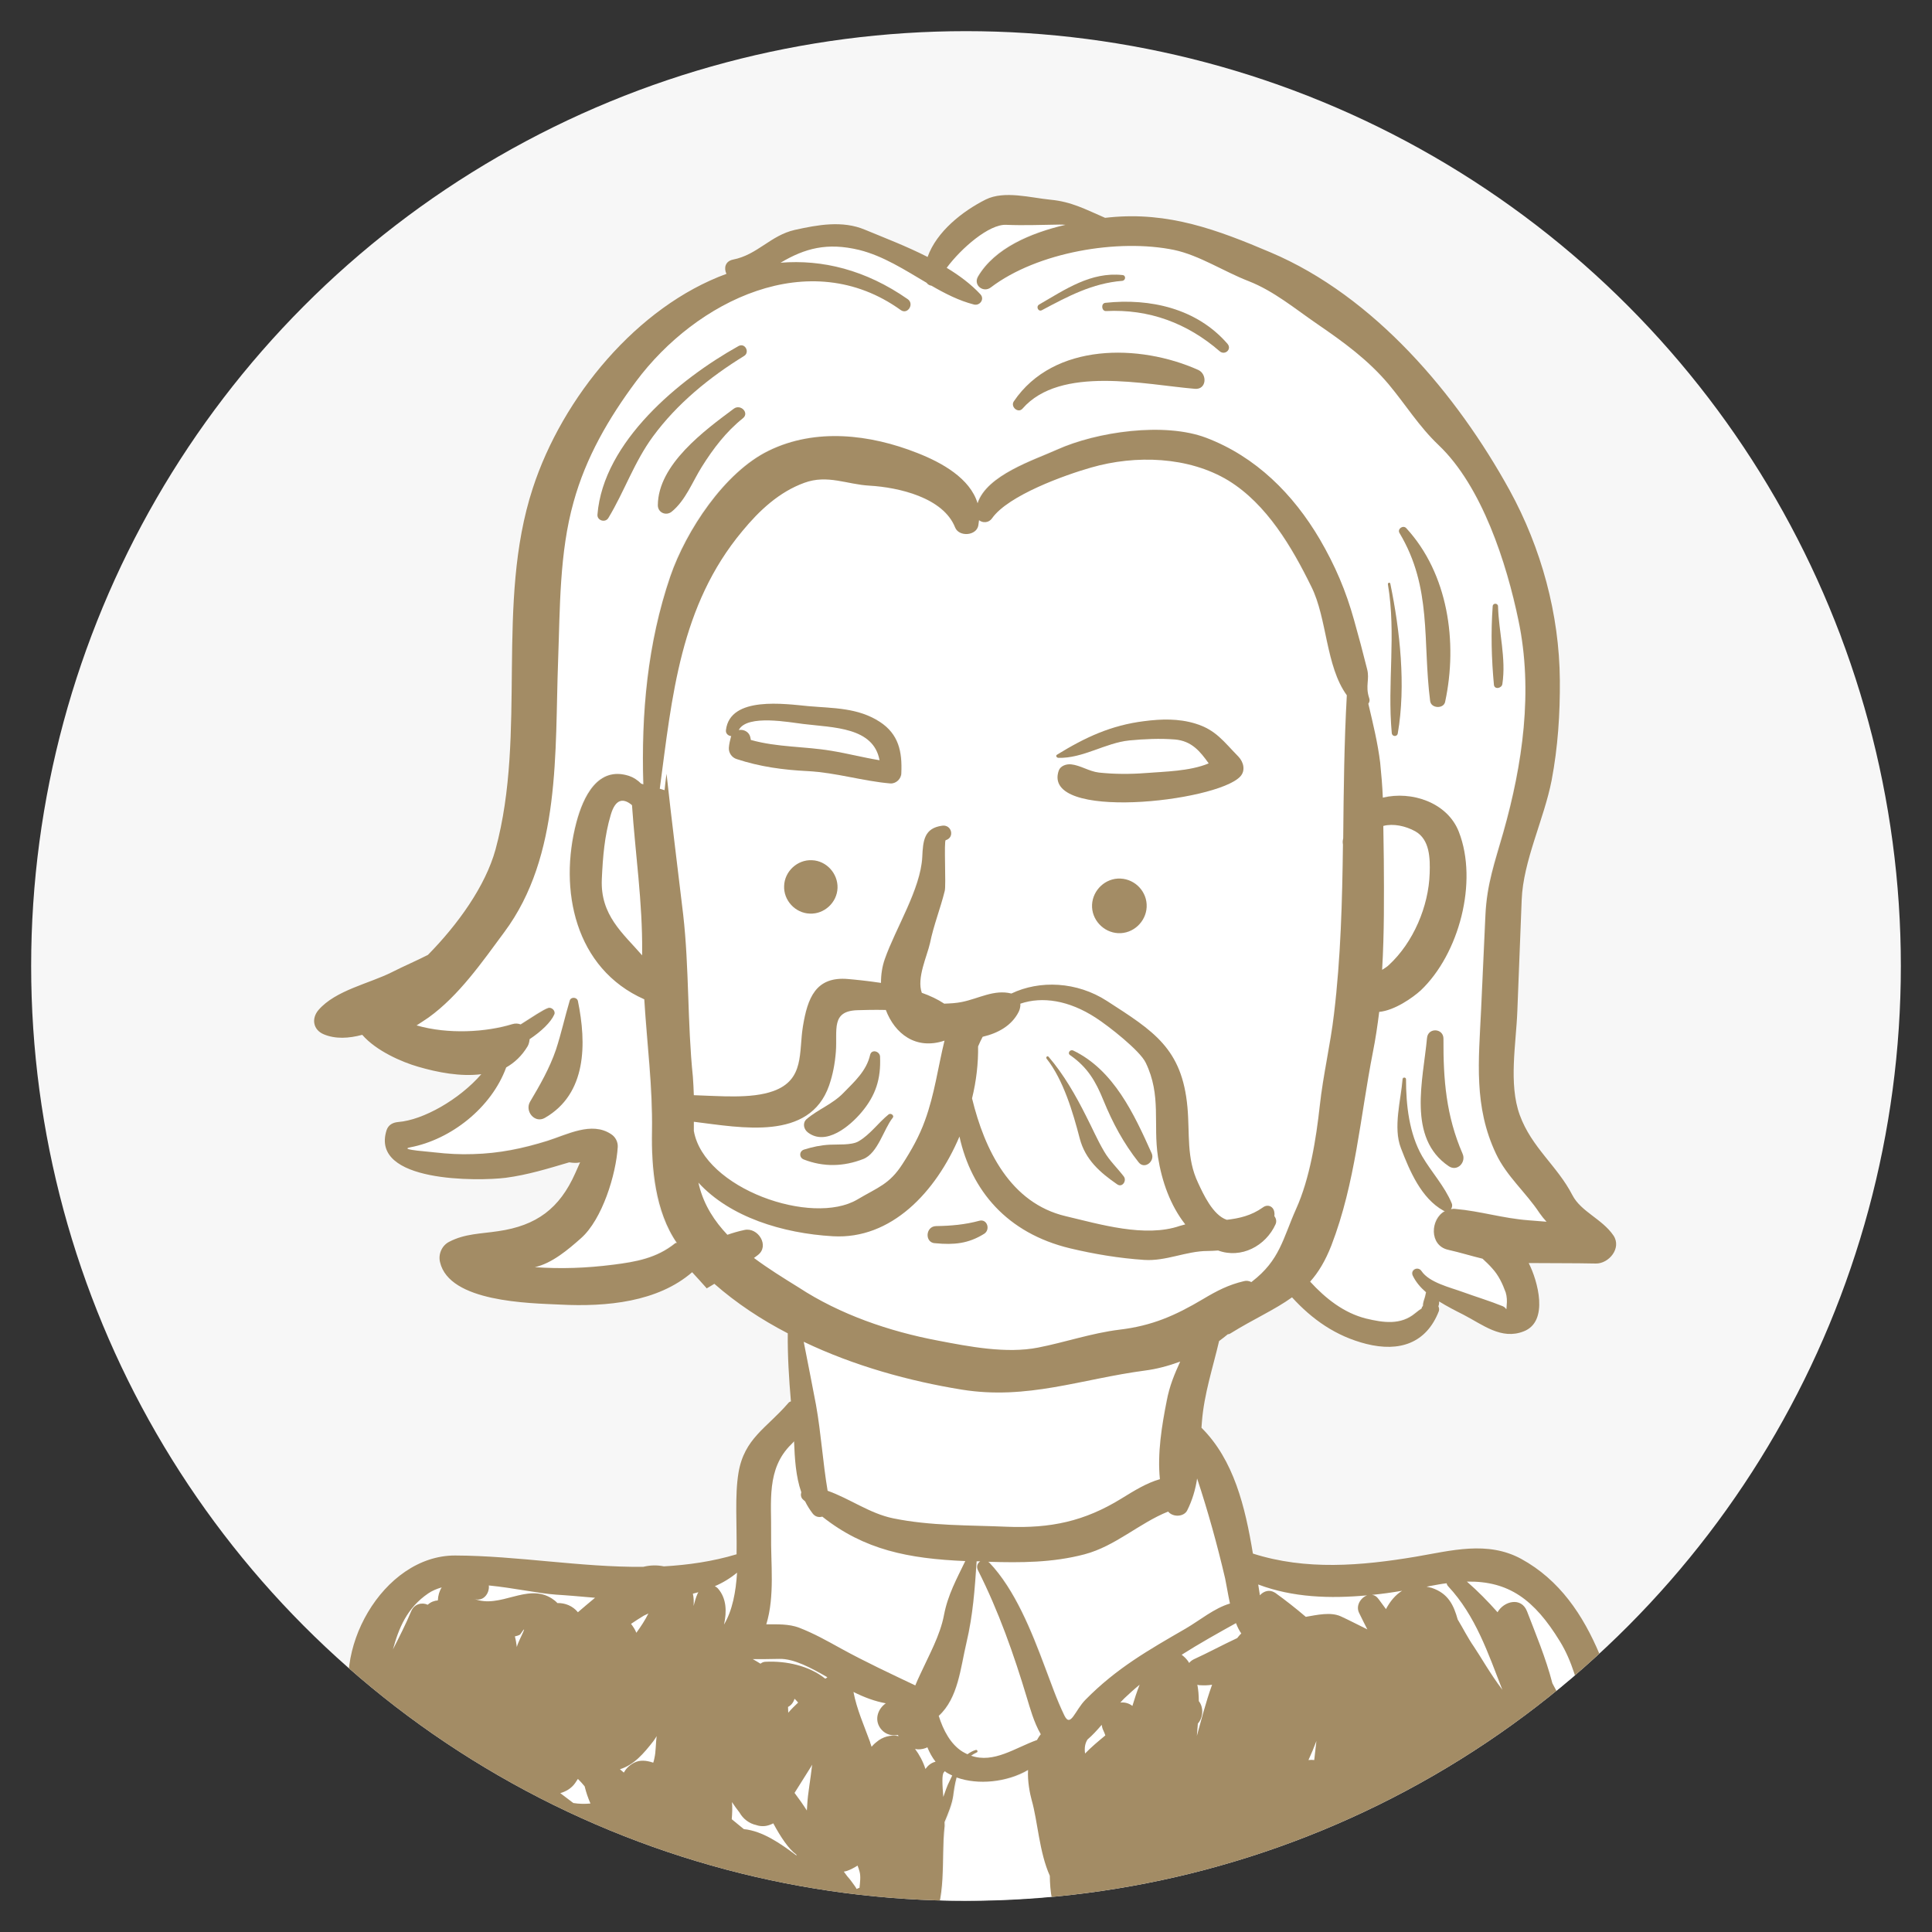 <?xml version="1.0" encoding="utf-8"?>
<!-- Generator: Adobe Illustrator 21.1.0, SVG Export Plug-In . SVG Version: 6.00 Build 0)  -->
<svg version="1.1" id="Objects" xmlns="http://www.w3.org/2000/svg" xmlns:xlink="http://www.w3.org/1999/xlink" x="0px" y="0px"
	 viewBox="0 0 800 800" style="enable-background:new 0 0 800 800;" xml:space="preserve">
<rect x="0" y="0" width="800" height="800" fill="#333333" stroke="none"/>
<style type="text/css">
	.st0{fill:#F7F7F7;}
	.st1{clip-path:url(#SVGID_2_);}
	.st2{fill:#FFFFFF;}
	.st3{fill:#A38C65;}
</style>
<g>
	<circle class="st0" cx="400" cy="400" r="387.1"/>
	<g>
		<defs>
			<circle id="SVGID_1_" cx="400" cy="400" r="387.1"/>
		</defs>
		<clipPath id="SVGID_2_">
			<use xlink:href="#SVGID_1_"  style="overflow:visible;"/>
		</clipPath>
		<g class="st1">
			<path class="st2" d="M570.3,767.3c0,0.2-0.1,0.4-0.2,0.7c1.3-0.3,2.6-0.6,3.8-0.8c2-0.4,4.1-0.8,6.1-1.2c-0.5-0.3-1-0.6-1.4-1
				C575.8,765.7,573,766.5,570.3,767.3z"/>
			<path class="st2" d="M652.3,708.1c0.7-0.9,2.3-1.3,3.5-1.2c-1.2-4.4-2.3-8.8-3.7-13.2c-2.5,2.2-5.1,4.3-7.7,6.4
				c1.9,3.5,3.8,7.1,5.7,10.7C650.8,709.9,651.5,709,652.3,708.1z"/>
			<path class="st2" d="M618.1,740.6c-0.2,0.5-0.4,1-0.6,1.5c2.1-0.9,4.1-1.7,6.2-2.5c-0.1-0.1-0.2-0.1-0.3-0.2
				C621.4,739.8,619.3,740.3,618.1,740.6z"/>
			<path class="st2" d="M310.3,801.3c13.9-0.7,4.5-5.3-3.6-7.8c-2.9,0.3-5.8,0.5-8.8,0.7c-1.7,0.1-3.3,0.2-4.9,0.4
				c2.6,1.3,5.2,2.6,7.8,3.8C303.8,799.6,307,801.5,310.3,801.3z"/>
			<path class="st2" d="M218.1,768.5c-1.4-1.1-2.8-2.2-4.2-3.2c-4.6-0.3-9.2-0.8-13.7-1.3c1,1.1,2,2.2,3.1,3.2
				C209.2,772.9,213,772.5,218.1,768.5z"/>
			<path class="st2" d="M266.5,413.6c-28.7-12.8-35.5-45.4-28.1-73.3c2.8-10.5,8.8-23.4,21.8-19.2c1.8,0.6,3.5,1.7,5,3.2
				c0.3,0.1,0.6,0.2,0.9,0.3c-0.9-29.3,1.7-58.4,11.2-86.2c6.4-18.8,22.4-43.1,40.8-52c19.4-9.4,41.8-6.8,61.5,1
				c10.2,4,21.8,10.5,24.9,20.8c3.8-11.7,23.4-17.9,32.9-22.2c16.4-7.4,44.4-11.6,61.8-4.9c20.4,7.8,36,23.3,47,42
				c6.4,11,10.8,21.2,14.2,33.5c1.9,6.8,3.7,13.5,5.4,20.3c1.1,4.2-0.8,6.9,0.8,11.8c0.3,1,0.1,1.9-0.3,2.5
				c1.9,8.1,3.9,16.2,4.9,24.4c0.6,4.8,0.9,9.7,1.1,14.5c11.9-2.8,26.7,2,31.5,14.2c7.9,20.5,0.1,50.5-15.8,65.6
				c-3.3,3.1-10.8,8.3-17.2,8.9c-0.7,5.6-1.5,11.1-2.6,16.6c-5.4,27.1-7.2,54.1-17.2,80.1c-2.5,6.4-5.4,11.2-8.8,15
				c6.4,7,13.9,13,23.2,15.3c7.1,1.7,14.3,2.8,20.3-2.2c1.1-0.9,1.9-1.5,2.7-2c0.1-0.3,0.2-0.6,0.4-0.9c0.1-0.1,0.1-0.1,0.1-0.1
				c0-1.3,0.5-2.6,0.9-3.9c0.2-0.6,0.3-1.2,0.4-1.8c-2.3-2-4.2-4.3-5.5-6.9c-1.1-2.4,2.1-4,3.6-1.9c3.3,4.8,11.9,6.8,17.1,8.7
				c5.5,2,11.1,3.8,16.6,5.9c1.7,0.7,1.4,2.5,1.6-0.4c0.2-1.8,0.1-3.5-0.4-5.3c-1.2-3.6-2.9-7.2-5.6-10c-1.3-1.3-2.6-2.7-4-4
				c-4.6-1.1-9-2.4-14.3-3.7c-7.9-1.9-7.3-12.8-1.3-16c-0.2-0.1-0.4-0.1-0.6-0.2c-9.2-5.2-14-16.5-17.6-25.9
				c-3.3-8.5,0-19.9,0.7-28.6c0.1-0.9,1.4-0.8,1.4,0.1c0,10.7,1.2,22.5,6.7,31.9c3.8,6.6,9.3,12.4,12.2,19.4
				c0.4,0.9,0.2,1.8-0.3,2.5c0.6-0.1,1.2-0.1,1.8-0.1c10.4,0.9,19.7,3.9,30.3,4.7c2.5,0.2,5,0.4,7.5,0.6c-1.1-1.1-2.1-2.3-2.9-3.6
				c-5.5-8.5-13.6-15.2-18-24.5c-9.2-19.7-7.1-38.5-6.2-59.6c0.6-13.1,1.2-26.2,1.8-39.3c0.6-12.9,3.9-21.9,7.4-34.2
				c8.1-28.2,12.4-58.6,6.3-87.7c-4.9-23.6-15.1-55.6-33.1-72.7c-8.2-7.7-13.5-16.7-20.7-25.2c-8.5-10.1-18.7-17.5-29.5-24.9
				c-9.2-6.3-18-13.7-28.5-17.8c-10-3.9-20.4-10.8-30.8-12.9c-23.3-4.8-56.7,0.9-75.9,15.5c-3.1,2.4-7.4-0.9-5.3-4.5
				c6.8-11.7,21.7-18.1,36.2-21.4c-0.9-0.1-1.7-0.1-2.6-0.1c-7.3,0.1-14.6,0.4-21.9,0.1c-7.2-0.3-18.8,9.8-24.7,17.8
				c5.2,3.2,10.1,6.7,14,11c1.8,2-0.3,4.9-2.7,4.2c-6.2-1.6-11.9-4.5-17.6-7.8c-0.8-0.1-1.5-0.5-2-1.2c-9-5.3-17.9-11.1-27.9-13.6
				c-13.3-3.2-22.5-0.7-32.6,5.3c17.3-1.4,35.2,2.9,52.7,15.1c2.8,2-0.1,6.5-2.9,4.5c-37.8-27.1-84.7-3.7-109.6,29.5
				c-11.4,15.3-20.7,31.5-25.9,50c-5.8,21.1-5.6,44-6.4,65.7c-1.4,37.6,1.3,80.7-22.3,112.4c-9.1,12.2-18.7,26.3-31.3,35.3
				c-1.6,1.1-3.3,2.2-5,3.3c13.1,3.8,28.9,2.7,39.6-0.5c1.3-0.4,2.5-0.3,3.5,0.1c4.9-3.1,9.3-6.2,11.4-6.8c1.5-0.5,3.2,1.3,2.5,2.7
				c-1.4,3.2-5.4,7-10.2,10.2c0,1-0.2,2-0.8,2.9c-2.4,4-5.4,6.9-8.9,8.8c-6.1,16.7-23,29.9-39.8,33.1c-5.2,1,9.6,1.9,10.3,2.1
				c5.3,0.6,10.5,0.9,15.8,0.7c10.9-0.3,20.5-2.3,30.8-5.5c8.2-2.6,18.3-8.1,26.3-2.8c1.8,1.2,2.9,3.2,2.8,5.3
				c-0.7,11.4-6.4,30-15.2,37.8c-5.3,4.7-11.9,10.4-19.1,12c-0.1,0-0.2,0-0.2,0c11,0.8,21.7,0.4,32.6-1c9.5-1.2,18-2.7,25.7-8.9
				c0.1-0.1,0.3-0.2,0.4-0.3c-9-13-10.6-31-10.3-46.3C270,449.9,267.6,431.8,266.5,413.6z M600,483c-17.4-11.7-10.6-35.8-9-53.1
				c0.4-4.4,6.8-4.1,6.8,0.3c-0.1,17,1,32,7.9,47.6C607.2,481.2,603.5,485.3,600,483z M618.1,251c0.1-1.4,2.2-1.3,2.2,0.1
				c0.3,10.7,3.4,21.4,1.8,32.1c-0.3,1.8-3.3,2.5-3.5,0.3C617.6,272.8,617.3,261.8,618.1,251z M582.3,218.7
				c17.3,18.9,21.3,47.2,16.1,71.8c-0.7,3.1-5.8,2.9-6.2-0.3c-3.2-24.8,0.9-46.9-12.7-69.6C578.5,218.9,581,217.2,582.3,218.7z
				 M575.7,241.7c4,19.4,6.5,42.3,3.1,61.9c-0.3,1.6-2.4,1.5-2.5-0.1c-1.8-20.6,1.9-40.8-1.6-61.6
				C574.6,241.2,575.6,241,575.7,241.7z M508.3,142.4c1.9,2.2-1.2,4.9-3.3,3c-13.4-11.6-29.2-17.5-47-16.6c-2,0.1-2.3-3.2-0.3-3.4
				C476.2,123.4,495.6,127.8,508.3,142.4z M430.3,126c10.9-6.3,21.4-13.5,34.5-12.2c1.6,0.2,1.4,2.3-0.1,2.4
				c-12.3,1-22.4,6.4-33.1,12.1C430,129.2,428.8,126.9,430.3,126z M419.8,166.2c16.5-24.4,52-23.9,76.4-13c3.8,1.7,3.4,8.2-1.4,7.8
				c-20.5-1.7-55.7-9.7-71.4,8.2C421.6,171.3,418.3,168.4,419.8,166.2z M307.6,173.2c-6.9,5.6-12.3,12.6-17,20.1
				c-3.9,6.2-6.8,13.9-12.5,18.6c-2.3,1.9-5.7,0.4-5.7-2.7c0.1-17,19.4-31,31.5-40C306.7,167.2,310.4,171,307.6,173.2z M305.8,143.3
				c2.7-1.5,4.8,2.6,2.2,4.2c-14.3,8.7-27.7,19.6-37.7,33.3c-7.8,10.6-11.8,22.7-18.5,33.8c-1.2,2.1-4.6,1-4.5-1.4
				C249.7,182.9,281.3,156.9,305.8,143.3z M225.5,462.8c-4.2,2.4-8.4-2.8-6.1-6.7c4.1-6.9,8.1-13.9,10.7-21.5
				c2.2-6.7,3.7-13.5,5.7-20.3c0.5-1.7,3.1-1.6,3.4,0.1C242.9,432.1,243,452.9,225.5,462.8z"/>
			<path class="st2" d="M332.8,299.8c-5.4-0.6-23.5-4.3-26.9,2.5c2-0.3,4.3,0.7,4.8,3c0.1,0.3,0.1,0.7,0.2,1.1
				c11.1,3.1,22.1,2.6,33.5,4.5c6.7,1.1,13.2,2.9,19.9,3.9C361.7,301.1,345.3,301.3,332.8,299.8z"/>
			<path class="st2" d="M252.9,337.3c-2.6,8.7-3.3,17.6-3.7,26.6c-0.7,15,8.8,22.5,16.7,31.6c0-0.5,0-1,0-1.4
				c0.2-20.4-2.8-40.5-4.2-60.8C258.3,330.4,255,330.4,252.9,337.3z"/>
			<path class="st2" d="M575.1,399.6c10.1-9.3,16.4-24.3,16.9-38c0.2-6,0.1-14-6-17.4c-4-2.2-9.1-3.3-13.2-2.2
				c0.1,4.7,0.1,9.4,0.2,14.1c0.2,15,0.3,30.3-0.6,45.5C573.4,400.9,574.4,400.3,575.1,399.6z"/>
			<path class="st2" d="M343.4,449.4c-8.1,23.1-36.4,17.4-56,15c0,1.3,0,2.5,0,3.8c4.1,23.9,48.9,39.5,67.8,28.4
				c8.6-5.1,13.3-6.3,18.7-14.7c3.7-5.7,7-11.6,9.3-18c3.9-10.9,5.4-22.1,8.1-33.1c-12,4-20.6-2.8-24.3-12.7c-4.8-0.1-9,0-11.7,0.1
				c-11.2,0.3-8.3,8.4-9,17.2C345.8,440.4,345,444.8,343.4,449.4z M367.9,461.5c1-0.8,2.6,0.4,1.8,1.5c-3.8,4.6-6.1,14.6-12.1,17
				c-8.2,3.2-16.5,3.4-24.7,0.2c-2-0.8-1.9-3.5,0.2-4.1c3.5-1,6.9-1.8,10.5-2c3.2-0.2,9.1,0.3,12-1.4
				C360.3,469.8,363.6,465,367.9,461.5z M349.4,452.5c4.5-4.7,9.4-9.1,11-15.7c0.6-2.4,3.9-1.5,4.1,0.7c0.5,9.1-1.7,16-7.6,23
				c-4.7,5.6-14.7,14.1-22.2,8.3c-1.7-1.3-2.3-3.9-0.5-5.5C338.9,459.2,344.8,457.1,349.4,452.5z"/>
			<path class="st2" d="M488.6,563.8c-4.9,1.8-9.8,3-14.5,3.7c-26.5,3.4-48.8,12.3-76,7.9c-21.6-3.5-44.5-9.8-65.4-19.8
				c1.7,8.8,3.5,17.7,5.1,26.2c2.2,11.8,2.9,23.8,4.8,35.5c9.1,3.2,17.4,9.4,27.1,11.4c15.6,3.2,31.4,2.9,47.2,3.5
				c18,0.7,32-2.2,47.4-11.7c5.2-3.2,10.3-6.4,15.9-8c-1.1-10.7,0.7-22.1,2.6-32.3C484.2,573.7,486.3,568.9,488.6,563.8z"/>
			<path class="st2" d="M388.1,555.1c12.9,2.5,28.4,5.6,41.6,2.9c11.3-2.3,22.2-6,33.6-7.4c13.5-1.6,23.1-5.9,34.7-12.7
				c5.7-3.4,10.5-5.9,16.9-7.4c1.1-0.2,2.1,0,3.1,0.4c0.1-0.1,0.2-0.1,0.2-0.2c11.7-8.9,12.8-17.8,18.3-30.1
				c5.6-12.6,8.3-29.1,9.8-42.7c1.4-12.9,4.4-25.3,5.9-38.1c2.8-23.3,3.4-46.7,3.7-70.1c-0.1-0.4-0.2-0.9-0.1-1.4
				c0-0.4,0.1-0.8,0.2-1.2c0.3-19.8,0.4-39.5,1.5-59.2c-8.8-12.1-8.1-31.8-14.7-45c-8.1-16.2-18.4-34.1-34.3-43.9
				c-16.4-10.1-38.4-10.8-56.9-5.4c-10.8,3.1-34.2,11.5-41,21c-1.4,2-3.8,2-5.4,0.8c-0.1,0.7-0.1,1.5-0.3,2.2
				c-0.8,4.4-8,4.9-9.6,0.8c-5-12.3-23.4-16.5-35.4-17.3c-9.4-0.6-17.4-4.8-27-1.2c-10.5,3.8-18.7,11.6-25.7,20
				c-25.7,30.9-29.1,68.4-34.2,106.7c0.7,0.2,1.4,0.4,2,0.6c0.2-2.3,0.5-4.5,0.8-6.8c2.1,19.4,4.7,38.8,6.9,58.4
				c2.6,22,1.8,44.8,4,67c0.3,2.6,0.4,5.1,0.4,7.7c10.6,0.4,23.6,1.7,32.9-1.7c13.1-4.7,10.5-16.1,12.3-26.9
				c1.9-11.6,5.2-20.7,18.7-19.5c3.5,0.3,8.4,0.8,13.6,1.6c0-3.4,0.5-6.8,1.6-9.9c4.4-12.8,14.7-28.9,15.5-42.2
				c0.4-6.9,0.8-12.1,8.3-13c3.9-0.5,5.2,4.8,1.4,6c-0.8,0.2,0.1,18.7-0.4,21c-1.8,7.3-4.6,14.2-6.1,21.6
				c-1.1,5.5-5.6,14.5-3.4,20.6c3.4,1.2,6.5,2.7,9.3,4.5c2.4-0.1,4.9-0.2,7.3-0.7c7-1.4,13.3-5.3,20.5-3.5c11.7-5.6,27-5,39.6,3.1
				c19.2,12.5,31.1,19.6,33.3,44c1,11-0.5,21,4.4,31.3c2.1,4.5,6.1,13.4,11.9,15.3c5.1-0.5,10.2-1.6,14.9-5.1
				c2.1-1.5,4.7-0.4,4.8,2.2c0,0.5,0,1,0,1.4c0.7,0.9,1.1,2,0.5,3.3c-4.1,9.2-14.3,14.4-23.8,10.9c-1.5,0.1-3,0.2-4.3,0.2
				c-8.9,0-17.2,4.2-26.3,3.7c-10.4-0.6-20.6-2.3-30.7-4.8c-26.2-6.3-40.8-24-45.8-46.3c-9.8,23.1-28.3,42.7-52.4,41.3
				c-20.8-1.2-42.6-7.9-55.7-22.2c0.1,0.4,0.2,0.9,0.3,1.3c2.2,8.1,6.4,14.7,11.7,20.3c2.3-0.8,4.7-1.5,7.1-2
				c5.6-1.2,10.5,6.6,5.5,10.4c-0.5,0.4-1,0.8-1.6,1.2c5.8,4.3,12.2,8.2,18.3,12.2C347.6,544.3,368,551.3,388.1,555.1z M335.2,378.3
				c-6-0.3-10.9-5.5-10.6-11.5c0.3-6,5.5-10.9,11.5-10.6c6,0.3,10.9,5.5,10.6,11.5C346.5,373.8,341.2,378.6,335.2,378.3z
				 M368.8,324.4c-11.5-1-22.5-4.4-34.1-5.1c-10.2-0.6-19.8-1.8-29.5-5c-1.9-0.6-3.3-2.5-3.2-4.6c0.1-1.6,0.4-3.2,0.9-4.7
				c0-0.1,0.1-0.1,0.1-0.2c-1.2-0.1-2.4-1-2.2-2.5c1.7-14.2,24.4-10.8,34.1-9.9c10.3,1,20.5,0.6,29.6,6.5c7.8,5.1,9.3,12.3,9.1,21.3
				C373.4,322.5,371.2,324.6,368.8,324.4z M463.1,386.4c-6.2-0.3-11.1-5.6-10.8-11.8c0.3-6.2,5.6-11.1,11.8-10.8
				c6.2,0.3,11.1,5.6,10.8,11.8C474.6,381.8,469.2,386.7,463.1,386.4z M513.5,321.6c-9.9,10.5-82.3,18.5-75.1-2.5
				c0.7-2,3.1-2.8,5.1-2.6c3.9,0.4,7.4,2.9,11.5,3.4c6.5,0.7,13,0.7,19.5,0.2c7.3-0.6,18.2-0.7,26-4c-3.5-4.9-7-9.4-14-9.9
				c-6.2-0.5-12.7-0.2-18.9,0.4c-10,1-19.3,7.5-29.4,7.2c-0.6,0-1.1-0.9-0.5-1.3c11.7-7.2,22.4-12.2,36.2-13.9
				c7.1-0.9,14.1-1.1,21,1c8.6,2.6,11.8,7.4,17.9,13.7C514.9,315.5,515.9,319.1,513.5,321.6z M387.7,507.7c6.1,0,11.9-0.6,17.8-2.2
				c3.3-0.9,4.7,3.7,2,5.4c-6.6,4.1-12.5,4.6-20.1,3.9C382.8,514.8,383.1,507.7,387.7,507.7z"/>
			<path class="st2" d="M441.3,503.7c14.1,3.3,32.9,9,47.3,4c0.7-0.2,1.4-0.5,2.2-0.6c-6.2-7.9-9.7-17.8-11.3-27.9
				c-2.2-13.9,1.5-25.5-5.1-39.1c-2.4-4.9-15.4-15.1-20.7-18.6c-11.1-7.2-22.2-9-31.2-5.8c0.1,1.1-0.1,2.4-0.7,3.4
				c-2.8,5.6-8.4,8.8-14.9,10.3c-0.7,1.3-1.3,2.6-1.9,4c0.2,6.8-0.7,14.2-2.5,21.6C407.7,476.3,418.4,498.3,441.3,503.7z M444.3,435
				c16.9,8.1,25.2,26.4,32.5,42.6c1.5,3.2-2.9,6.9-5.3,3.8c-6.3-8-10.8-16.2-14.6-25.7c-3.2-7.9-6.6-13.7-13.8-18.7
				C441.8,436,443,434.3,444.3,435z M434.2,437.6c6.2,7.1,11.3,16,15.5,24.5c2.5,5.1,4.6,9.8,7.5,14.7c2.2,3.8,5.5,6.8,8.1,10.3
				c1.4,1.9-0.6,4.8-2.8,3.3c-7.1-4.9-13.1-10.2-15.5-19c-2.8-10.8-6.8-24.3-13.7-33C432.9,437.8,433.7,437,434.2,437.6z"/>
			<path class="st2" d="M239.3,736.6c-0.4,0.6-0.8,1.2-1.2,1.8c-1.5,2.1-3.7,3.4-6.1,4.1c1.8,1.3,3.6,2.7,5.4,4.1
				c2.5,0.4,4.9,0.4,7.1,0.1c-1-2.3-1.8-4.6-2.4-7.1C241.3,738.7,240.3,737.7,239.3,736.6z"/>
			<path class="st2" d="M256.8,732.5c0.1,0,0.1,0.1,0.1,0.1c0.5,0.4,1,0.8,1.5,1.3c0.9-1.6,2.2-3,4.3-4.1c2.3-1.2,5-1,7.9,0
				c0.2-0.7,0.4-1.3,0.5-2c0.5-2.5,0.5-5.9,0.9-9c-0.4,0.7-0.9,1.5-1.3,2C266.6,726,262.6,730.8,256.8,732.5z"/>
			<path class="st2" d="M268.5,668.1c-0.6,0.3-1.3,0.6-1.9,0.9c-1.7,1-3.5,2.2-5.4,3.5c0.9,1.1,1.7,2.4,2.2,3.7
				C265.3,673.5,267.1,670.8,268.5,668.1z"/>
			<path class="st2" d="M162.9,683c2.7-5.3,5.3-10.6,7.6-15.9c1.3-3.1,4.5-3.7,6.8-2.6c1.3-1.2,2.7-1.7,4.2-1.8
				c0.1-2,0.6-3.8,1.6-5.4c-2.1,0.6-4,1.4-5.6,2.5C168.5,665.8,165.1,674.2,162.9,683z"/>
			<path class="st2" d="M427.7,745.6c-0.7-2.5-1.7-7.8-1.5-12.5c-8.7,5.1-20.8,6.3-29.6,3.1c-0.7,2.5-1.1,5.1-1.4,7.5
				c-0.5,3.5-2.1,7.3-3.6,11c0,0.8,0.1,1.5,0,2c-1,9.2-0.1,20.4-2,30.2c3.4,0.1,6.9,0.1,10.3,0.1c12.1,0,24.1-0.6,35.9-1.7
				c-0.5-2.8-0.7-5.6-0.8-8.5C430.8,767.1,430.2,754.3,427.7,745.6z"/>
			<path class="st2" d="M645.9,679.6c-10.7-17.3-21.3-25.1-38.5-24.7c4.6,4,8.8,8.3,12.7,12.7c2.6-4.6,9.8-6.5,12.2-0.4
				c3.4,8.9,7.8,19.3,10.5,29.8c0.6,1,1.1,2.1,1.6,3.1c2.6-2.1,5.1-4.2,7.7-6.4C650.5,688.8,648.6,684.1,645.9,679.6z"/>
			<path class="st2" d="M202.4,656.5c0.4,3.3-2.3,7-6.2,5.5c11,4.4,22-6.8,32.3-0.1c0.9,0.6,1.6,1.2,2.3,1.9
				c3.2-0.1,6.4,1.2,8.5,3.8c2.4-2,4.7-4,7.1-6c-5.8-0.4-11.3-0.9-16.2-1.3C223,659.8,212.5,657.5,202.4,656.5z"/>
			<path class="st2" d="M287.2,665c0.5-1.7,0.9-3.5,1.7-5.2c0.1-0.2,0.2-0.4,0.3-0.5c-0.8,0.2-1.5,0.5-2.3,0.7
				C287.2,661.5,287.3,663.2,287.2,665z"/>
			<path class="st2" d="M215.4,676.8c-0.6,0.4-1.4,0.6-2.2,0.8c0.4,1.4,0.6,2.9,0.8,4.4c0.4-1.1,0.8-2.2,1.3-3.3
				C217.5,674.1,217.6,673.5,215.4,676.8z"/>
			<path class="st2" d="M489.3,685.1c1,0.7,1.9,1.5,2.6,2.6c0.2,0.3,0.3,0.5,0.5,0.8c0.5-0.6,1.1-1.1,1.9-1.5
				c5.8-2.6,11.8-5.9,18-8.8c0.6-0.7,1.1-1.4,1.6-2c-0.8-1.3-1.5-2.7-2.2-4.3C504.4,676.1,496.7,680.5,489.3,685.1z"/>
			<path class="st2" d="M355.2,772.5c-1.3,0.8-2.7,1.6-4.4,2.2c-0.4,0.1-0.8,0.2-1.2,0.3c0.5,0.7,0.9,1.3,1.4,1.9
				c1,1.2,2.1,2.5,3.1,4c0.3,0.4,0.5,0.9,0.8,1.3c0.4-0.2,0.8-0.4,1.2-0.5c0.1-2.2,0.6-4.8,0-6.8C355.7,774,355.4,773.3,355.2,772.5
				z"/>
			<path class="st2" d="M381,693.5C381,693.5,381,693.4,381,693.5c3.7-8.2,8.3-16.2,9.9-24.7c1.6-8.4,5.3-15,8.8-22.3
				c-23.5-1-41.8-4.6-59.2-18.4c-1.4,0.4-2.9,0.2-4-1.3c-1.2-1.6-2.2-3.3-3.1-5c-0.3-0.3-0.6-0.5-0.9-0.8c-0.8-0.8-1-2-0.7-3
				c-2.3-6.6-2.7-13.8-3-21.1c-0.3,0.4-0.7,0.8-1.1,1.2c-10.4,10.1-8.2,24-8.4,37.3c-0.2,12.1,1.6,25.6-2,37.3
				c4.7,0,9.3-0.2,13.6,1.4c6.2,2.4,11.5,5.4,17.3,8.6c10,5.5,20.5,10.4,30.8,15.3C379.7,696.4,380.3,695,381,693.5z"/>
			<path class="st2" d="M305.2,651.2c-2.8,2.3-5.9,4.1-9.2,5.6c0.5,0.3,1,0.6,1.4,1.1c3.4,4,3.6,9.4,2.4,14.8
				C303.3,666.8,304.7,659.3,305.2,651.2z"/>
			<path class="st2" d="M311.8,687.1c1.1,0.6,2.2,1.2,3.2,1.9c0.6-0.5,1.4-0.8,2.2-0.8c8.4-0.4,17.8,1.6,24.6,7
				c0.3-0.2,0.6-0.4,0.9-0.5c-6.6-3.8-13.8-7.8-20-7.6C319,687.1,315.4,687.1,311.8,687.1z"/>
			<path class="st2" d="M544.1,728.8C544.1,728.8,544.1,728.8,544.1,728.8c0.4-2.6,0.7-5.3,1-7.9c-1.1,2.7-2.2,5.3-3.3,7.9
				C542.6,728.7,543.3,728.7,544.1,728.8z"/>
			<path class="st2" d="M365.1,716.3c-3.2-3.5-2-8.4,1.6-11c-4.4-0.8-8.8-2.4-13.4-4.7c1.4,7.2,4.4,13.9,6.9,20.8
				c0.1,0.2,0.2,0.5,0.2,0.7c0.1,0.4,0.3,0.8,0.4,1.2c0.7-0.7,1.4-1.3,2.1-2c2.5-2.1,6-3.1,9.1-2.4c-0.1-0.2-0.2-0.3-0.3-0.5
				C369.4,718.9,366.8,718.2,365.1,716.3z"/>
			<path class="st2" d="M570.8,662.1c1,1.4,2.1,2.8,3.1,4.2c1.7-3.2,3.9-5.9,6.7-7.6c-4.2,0.6-8.3,1.2-12.5,1.7
				C569.1,660.5,570.1,661.1,570.8,662.1z"/>
			<path class="st2" d="M383.5,723.8c-1.6,0.6-3.1,0.6-4.5,0.4c1.8,2.4,3.3,5.2,4.3,8.3c1-1.5,2.4-2.6,4.2-2.9
				c-1.4-1.8-2.5-3.9-3.4-6C383.8,723.6,383.7,723.8,383.5,723.8z"/>
			<path class="st2" d="M566,660.6c-15.4,1.5-30.8,1-45.1-4.5c0.2,1.5,0.5,3,0.7,4.5c1.3-1.5,3.3-2.3,5.2-1.6
				c0.4,0.2,0.8,0.3,1.2,0.6c0,0,0,0,0,0l0,0c0,0,0,0,0,0c4.3,3,8.5,6.4,12.6,9.9c4.7-0.8,10.3-2.2,14.5-0.2
				c3.7,1.7,7.3,3.6,10.9,5.4c-1.2-2.2-2.3-4.5-3.4-6.8C561.2,664.8,563.3,661.6,566,660.6z"/>
			<path class="st2" d="M329.1,742.4c1.8,2.4,3.5,4.8,5.1,7.3c0-0.9,0.1-1.9,0.1-2.8c0.2-3.9,1.3-9.9,2-16.1
				c-0.2,0.5-0.5,0.9-0.7,1.2C333.5,735.4,331.3,738.9,329.1,742.4z"/>
			<path class="st2" d="M328.9,703.4c-0.4,1.4-1.3,2.7-2.7,3.4c0,0.8,0.1,1.6,0.1,2.4c1.3-1.5,2.7-2.9,4.1-4.2
				C330,704.4,329.5,703.9,328.9,703.4z"/>
			<path class="st2" d="M456.2,714.3c-1.9,2.2-3.8,4.3-5.9,6.1c-1,1.7-1.3,3.7-1,5.8c2.6-2.7,5.5-5.1,8.4-7.5
				c-0.2-0.7-0.5-1.3-0.8-2C456.5,715.9,456.3,715.1,456.2,714.3z"/>
			<path class="st2" d="M463.9,705c1.8-0.1,3.5,0.3,5,1.4c0.9-3,1.8-6,3-8.9c-2.2,1.8-4.3,3.7-6.3,5.6
				C465.1,703.7,464.5,704.3,463.9,705z"/>
			<path class="st2" d="M320.2,755c-2.5,1.3-4.9,1.5-7.1,0.7c-2.8-0.6-5.3-2.5-6.9-5.2c-1.1-1.3-2.2-2.8-3.2-4.4
				c0.1,2.4,0.1,4.7-0.1,7.1c1.6,1.4,3.3,2.8,5,4.1c7.8,0.8,15.1,5.9,21.9,11c-0.1-0.2-0.1-0.3-0.2-0.5
				C326.6,765.6,323.2,760.6,320.2,755z"/>
			<path class="st2" d="M496.7,697.8c-0.3,0-0.6-0.1-0.9-0.2c0.4,2.2,0.5,4.5,0.6,6.8c2,2.5,1.9,6.7-0.4,9.3
				c-0.1,1.7-0.3,3.4-0.4,5.1c1.7-6,3.6-13.6,6.3-21.1C500.3,697.9,498.5,697.9,496.7,697.8z"/>
			<path class="st2" d="M405.1,650.2c-0.7-1.5-0.1-2.9,1-3.6c-0.5,0-1,0-1.5,0c-0.8,11.6-1.5,22.1-4.2,33.6
				c-2.5,10.5-3.4,22.9-11.5,30.4c1.9,6.1,5,11.7,9.8,14.8c0.7,0.4,1.4,0.8,2.1,1.1c1-0.7,2.1-1.3,3.5-1.8c0.6-0.2,0.9,0.7,0.4,1
				c-0.9,0.4-1.7,0.8-2.4,1.4c9.4,3.4,18.3-3.3,27.3-6.5c0.4-0.8,0.9-1.6,1.4-2.2c0.1-0.1,0.1-0.1,0.2-0.2
				c-2.7-4.9-4.5-11.1-5.6-14.7C420,685.2,413.6,667.2,405.1,650.2z"/>
			<path class="st2" d="M391.3,733.4c-0.1,0.1-0.2,0.3-0.3,0.4c-1,0.8-0.7,5.4-0.3,10.3c0.8-2.3,1.5-4.5,2.6-6.6
				c0.4-0.8,0.8-1.5,1.1-2.3c-0.5-0.3-1.1-0.5-1.6-0.8C392.2,734.1,391.8,733.7,391.3,733.4z"/>
			<path class="st2" d="M599,655.6c-1.1,0.2-2.2,0.3-3.4,0.5c-1.6,0.3-3.3,0.6-4.9,0.9c0.7,0.1,1.4,0.2,2.1,0.5
				c7,2.2,9.2,7.3,10.8,13.1c2.2,3.7,4.1,7.6,6.8,11.4c2.4,3.5,6.8,11.3,11.7,17.7c-5.9-15.1-11.1-30.7-22.4-42.8
				C599.3,656.5,599.1,656.1,599,655.6z"/>
			<path class="st2" d="M491.1,674.3c6-3.5,11.9-8.5,18.4-10.4c-0.9-4.1-1.5-8-2-10.4c-3.3-14.1-7.1-27.8-11.6-41.4
				c-0.8,4.5-2,8.9-4.1,13.2c-1.4,2.8-6.1,2.9-7.9,0.5c-12,4.9-21.8,14.4-34.6,17.7c-13.2,3.5-26.4,3.5-39.9,3.1
				c0.1,0.1,0.3,0.2,0.4,0.3c10.7,11.2,17.7,28.7,23,43.1c2.6,6.8,4.9,13.6,8.1,20.2c2.6,5.4,4.4-2.1,8.8-6.5
				C462.3,690.8,475.5,683.3,491.1,674.3z"/>
		</g>
		<g class="st1">
			<path class="st3" d="M405.5,505.5c-5.9,1.6-11.7,2.1-17.8,2.2c-4.6,0-4.9,7.1-0.3,7.1c7.6,0.7,13.5,0.2,20.1-3.9
				C410.2,509.2,408.8,504.6,405.5,505.5z"/>
			<path class="st3" d="M364.3,298.9c-9.1-5.9-19.2-5.6-29.6-6.5c-9.6-0.9-32.4-4.3-34.1,9.9c-0.2,1.5,1,2.4,2.2,2.5
				c0,0.1-0.1,0.1-0.1,0.2c-0.4,1.5-0.8,3.1-0.9,4.7c-0.1,2.1,1.3,4,3.2,4.6c9.7,3.2,19.3,4.5,29.5,5c11.6,0.6,22.6,4.1,34.1,5.1
				c2.4,0.2,4.6-1.9,4.6-4.3C373.6,311.2,372.1,304,364.3,298.9z M310.9,306.4c-0.1-0.4-0.1-0.7-0.2-1.1c-0.5-2.3-2.8-3.4-4.8-3
				c3.4-6.7,21.5-3.1,26.9-2.5c12.4,1.5,28.9,1.3,31.4,15c-6.7-1.1-13.2-2.8-19.9-3.9C333,309,322,309.5,310.9,306.4z"/>
			<path class="st3" d="M512.8,313.3c-6.1-6.2-9.3-11.1-17.9-13.7c-6.9-2.1-14-1.9-21-1c-13.8,1.7-24.5,6.7-36.2,13.9
				c-0.7,0.4-0.2,1.2,0.5,1.3c10.2,0.3,19.5-6.2,29.4-7.2c6.2-0.6,12.7-0.9,18.9-0.4c7,0.6,10.5,5,14,9.9c-7.8,3.3-18.6,3.4-26,4
				c-6.5,0.5-13,0.5-19.5-0.2c-4.1-0.5-7.6-3-11.5-3.4c-1.9-0.2-4.4,0.6-5.1,2.6c-7.2,21,65.1,13,75.1,2.5
				C515.9,319.1,514.9,315.5,512.8,313.3z"/>
			<path class="st3" d="M305.8,143.3c-24.4,13.6-56,39.6-58.4,69.8c-0.2,2.4,3.2,3.5,4.5,1.4c6.7-11.1,10.7-23.2,18.5-33.8
				c10-13.6,23.4-24.5,37.7-33.3C310.6,145.9,308.5,141.8,305.8,143.3z"/>
			<path class="st3" d="M303.9,169.2c-12.1,9-31.4,23.1-31.5,40c0,3.1,3.4,4.5,5.7,2.7c5.8-4.7,8.6-12.4,12.5-18.6
				c4.7-7.5,10-14.5,17-20.1C310.4,171,306.7,167.2,303.9,169.2z"/>
			<path class="st3" d="M496.2,153.2c-24.3-10.9-59.9-11.4-76.4,13c-1.5,2.2,1.8,5.1,3.6,3c15.7-18,50.9-9.9,71.4-8.2
				C499.6,161.4,500,155,496.2,153.2z"/>
			<path class="st3" d="M508.3,142.4c-12.7-14.7-32.1-19-50.6-17c-1.9,0.2-1.6,3.5,0.3,3.4c17.8-0.9,33.6,5,47,16.6
				C507.1,147.3,510.2,144.7,508.3,142.4z"/>
			<path class="st3" d="M464.8,113.9c-13.1-1.4-23.6,5.9-34.5,12.2c-1.5,0.9-0.3,3.2,1.2,2.3c10.7-5.7,20.8-11.1,33.1-12.1
				C466.2,116.2,466.3,114,464.8,113.9z"/>
			<path class="st3" d="M336.2,356.2c-6-0.3-11.3,4.6-11.5,10.6c-0.3,6,4.6,11.3,10.6,11.5c6,0.3,11.3-4.6,11.5-10.6
				C347,361.7,342.2,356.4,336.2,356.2z"/>
			<path class="st3" d="M464,363.8c-6.2-0.3-11.5,4.7-11.8,10.8c-0.3,6.2,4.7,11.5,10.8,11.8c6.2,0.3,11.5-4.7,11.8-10.8
				C475.1,369.4,470.2,364.1,464,363.8z"/>
			<path class="st3" d="M465.3,487.1c-2.7-3.5-5.9-6.5-8.1-10.3c-2.9-4.9-4.9-9.7-7.5-14.7c-4.2-8.4-9.3-17.3-15.5-24.5
				c-0.5-0.6-1.3,0.2-0.8,0.8c6.9,8.7,10.9,22.2,13.7,33c2.3,8.8,8.4,14.1,15.5,19C464.7,491.9,466.7,488.9,465.3,487.1z"/>
			<path class="st3" d="M476.9,477.6c-7.3-16.3-15.7-34.5-32.5-42.6c-1.3-0.6-2.5,1.1-1.3,1.9c7.2,5,10.6,10.8,13.8,18.7
				c3.9,9.5,8.3,17.7,14.6,25.7C474,484.4,478.3,480.8,476.9,477.6z"/>
			<path class="st3" d="M364.4,437.5c-0.1-2.2-3.5-3.2-4.1-0.7c-1.5,6.6-6.4,11-11,15.7c-4.5,4.7-10.5,6.8-15.3,10.9
				c-1.8,1.6-1.2,4.2,0.5,5.5c7.5,5.8,17.5-2.7,22.2-8.3C362.7,453.5,364.8,446.6,364.4,437.5z"/>
			<path class="st3" d="M367.9,461.5c-4.3,3.5-7.6,8.3-12.4,11.1c-2.9,1.7-8.8,1.2-12,1.4c-3.7,0.2-7,0.9-10.5,2
				c-2.1,0.6-2.2,3.3-0.2,4.1c8.2,3.2,16.5,3,24.7-0.2c6-2.4,8.4-12.3,12.1-17C370.5,461.9,368.8,460.7,367.9,461.5z"/>
			<path class="st3" d="M575.7,241.7c-0.1-0.7-1.1-0.4-1,0.2c3.5,20.8-0.3,40.9,1.6,61.6c0.1,1.6,2.3,1.7,2.5,0.1
				C582.2,283.9,579.7,261.1,575.7,241.7z"/>
			<path class="st3" d="M582.3,218.7c-1.3-1.4-3.8,0.3-2.8,2c13.6,22.7,9.5,44.8,12.7,69.6c0.4,3.1,5.6,3.3,6.2,0.3
				C603.7,265.9,599.6,237.5,582.3,218.7z"/>
			<path class="st3" d="M620.3,251.1c0-1.4-2.1-1.5-2.2-0.1c-0.8,10.8-0.5,21.8,0.5,32.5c0.2,2.2,3.3,1.5,3.5-0.3
				C623.7,272.5,620.6,261.8,620.3,251.1z"/>
			<path class="st3" d="M239.3,414.5c-0.4-1.7-3-1.8-3.4-0.1c-2,6.7-3.5,13.6-5.7,20.3c-2.6,7.6-6.6,14.6-10.7,21.5
				c-2.3,3.9,1.9,9.1,6.1,6.7C243,452.9,242.9,432.1,239.3,414.5z"/>
			<path class="st3" d="M605.6,477.7c-6.8-15.7-8-30.7-7.9-47.6c0-4.4-6.4-4.7-6.8-0.3c-1.6,17.4-8.3,41.4,9,53.1
				C603.5,485.3,607.2,481.2,605.6,477.7z"/>
			<path class="st3" d="M671.4,714.4c-3.9-9.6-5-19.8-9-29.3c-6.9-16.4-16.6-30.9-32.5-39.6c-14-7.6-29-3.4-43.7-0.9
				c-22.7,3.8-45.5,5.7-67.4-1.3c-3.2-19.4-7.9-38.8-21.3-52.1c0.1-0.9,0.1-1.7,0.2-2.6c0.9-11.4,4.5-22.2,7.1-33.3
				c1.2-0.9,2.4-1.8,3.6-2.8c0.3,0,0.7-0.1,1-0.3c9.8-6.1,18.4-9.8,25.6-15c8.3,9.1,18.1,16.1,30.8,19.3c13.6,3.4,24.8-0.2,30-13.6
				c0.2-0.6,0.1-1.4-0.2-2c0.2-0.5,0.3-0.9,0.3-1.4c0-0.2,0-0.4,0-0.6c3.4,2.1,6.9,3.9,10.1,5.5c8.1,4.2,15.7,10.5,24.9,6.9
				c10.7-4.1,5.7-21.2,2.2-28.1c0-0.1-0.1-0.1-0.1-0.2c9.3,0.1,18.6,0,27.8,0.2c5.4,0.1,10.8-6.4,7.3-11.6
				c-4.7-6.9-13.4-9.8-17-16.7c-6.2-12.1-16.9-19.7-21.8-33.2c-4.7-12.9-1.5-29.6-1-43.1c0.6-15.3,1.2-30.7,1.8-46
				c0.6-16.1,9.3-33.5,12.4-49.5c2.6-13.7,3.5-27.5,3.4-41.4c-0.2-27.4-7.7-54.8-20.8-78.7c-21.8-39.6-56-80.3-99-98.5
				c-22.1-9.4-42.2-16.9-66.6-14.5c-0.6,0.1-1.3,0.1-1.9,0.2c-7.9-3.4-13.9-6.7-22.6-7.5c-8.2-0.8-19.1-3.9-26.8-0.1
				c-9.6,4.8-20.4,13.3-24.1,23.8c-8.6-4.4-17.8-7.9-26-11.3c-9.3-3.9-19.5-2-29,0.1c-10.1,2.3-15.4,10.3-25.6,12.3
				c-3.3,0.7-3.8,3.6-2.7,5.9c-36.9,13.5-67.9,51-80.2,88.8c-15.6,47.7-2.3,101.2-15.4,149.5c-4.2,15.3-15.7,31.2-28,43.7
				c-4.9,2.5-10.1,4.7-14.8,7.1c-9.5,4.8-23.4,7.5-30.5,15.7c-3.1,3.6-2.2,8.3,2.2,10.1c4.8,2,10.3,1.7,15.9,0.2
				c5.8,6.7,16.5,11.3,23.1,13.2c8.2,2.4,17.7,4.2,26.2,3.1c-9.1,10.5-24.1,19-34.4,19.8c-2.2,0.2-4,1.1-4.8,3.3
				c-7.1,21.9,38.2,21.2,49.3,19.8c9.1-1.2,17.5-3.8,26.3-6.4c1.9,0.3,3.4,0.3,4.5,0c-0.7,1.5-1.3,3-2,4.5
				c-6.5,14.6-16,21.7-31.9,24c-7.2,1.1-13.8,1-20.3,4.4c-3,1.5-4.6,5.1-3.8,8.4c3.8,16.6,36.9,17,49.7,17.6
				c19.4,1,40.5-1.1,54.7-13.4c1.9,2.1,3.9,4.2,5.8,6.4c0.1,0.1,0.1,0.2,0.2,0.3c1.1-0.6,2.2-1.3,3.2-1.9c9.1,8,19.4,14.8,30.4,20.5
				c-0.1,9.4,0.5,18.9,1.3,28.2c-0.5,0.1-0.9,0.4-1.2,0.8c-8.9,10.3-18.1,14.5-20.5,28.7c-1.6,9.5-0.6,21.8-0.8,33.8
				c-10,3-20,4.4-30.1,5c-2.9-0.6-5.7-0.5-8.6,0.2c-25.9,0.2-52-4.6-77.8-4.7c-30.1-0.1-52.5,40.4-41.4,67.1c0.5,1.1,1.5,1.8,2.6,2
				c-0.8,5.4,3.4,9.2,7.9,9.4c0.1,1,0.3,2,0.4,3c-19.1,4.1-8.4,23.6,4.4,28.9c2.8,1.1,5.6,2.1,8.4,3c3.4,5.4,7.1,10.7,11.1,15.7
				c6.9,8.8,15.6,17.1,26.7,19.6c9.8,2.2,19-6.5,25.4-12.6c0.1-0.1,0.2-0.2,0.3-0.3c17.2,11.3,34.1,20.5,38.5,22.9
				c15.8,8.8,30.6,18.7,49.2,13.6c6.4-1.8,12.3-7.1,12.2-13.5c7.4,4.9,17.5,7.4,25.9,7c3.3-0.2,6-1.8,7.2-4.6c2.7-0.2,5.4-0.7,8-1.9
				c2.7-1.2,2.4-5,0.3-6.5c-0.7-0.5-1.5-0.9-2.2-1.4c0.4-0.6,0.7-1.3,1-2c0.2-0.6,0.4-1.1,0.5-1.7c0.5,2,1.2,4,2.2,5.9
				c1.6,3,6,3.2,7.9,0.3c7.3-11.2,4.6-28.5,6.1-41.5c0.1-0.4,0-1.1,0-2c1.5-3.6,3.1-7.4,3.6-11c0.3-2.4,0.7-5,1.4-7.5
				c8.8,3.2,20.9,2,29.6-3.1c-0.3,4.6,0.8,10,1.5,12.5c2.5,8.7,3.1,21.5,7.5,31.3c0.1,6.6,0.9,13.1,4.3,18.6
				c1.4,2.3,4.8,3.2,6.8,1.4c2.3,3.9,8.3,5.4,12.2,2.2c1.5-0.5,2.8-1.4,3.7-2.5c9.6,3.3,19.8,3.2,30.1,3.6c14.2,0.6,26.5-1.2,38-9.8
				c3.1-2.3,0.8-7.6-2.8-7.6c-5.8,0-11.8,0.7-17.8,1.5c0.7-1.1,1.3-2.2,1.8-3.5c0.3-0.9,0.3-1.7,0.3-2.5c0.4,0,0.8,0,1.1-0.1
				c6.7-0.6,13.3-1.4,19.9-2.4c0.1,0.5,0.3,0.9,0.6,1.2c3.6,3.5,8,5.2,12.7,5.8c4.1,5.6,13.7,5,18-0.8c0.1-0.1,0.1-0.2,0.2-0.3
				c15.2-1.8,30.1-2.3,44.8-7.7c10.2-3.7,19.6-10.7,27.1-18.7c4.7-1.6,9.2-3.8,13.5-6.4c9.7-6,13-12.3,14-20.2
				c0,0.1,0.1,0.1,0.1,0.2c1.9,3.2,7.5,3.4,8.5-0.7C673.8,722.5,673.6,719.9,671.4,714.4z M279.6,514.8c-7.7,6.2-16.2,7.7-25.7,8.9
				c-11,1.4-21.7,1.8-32.6,1c0.1,0,0.2,0,0.2,0c7.1-1.6,13.8-7.3,19.1-12c8.8-7.8,14.5-26.4,15.2-37.8c0.1-2.1-1-4.2-2.8-5.3
				c-8-5.3-18.1,0.2-26.3,2.8c-10.3,3.2-19.9,5.2-30.8,5.5c-5.3,0.2-10.6-0.1-15.8-0.7c-0.8-0.2-15.5-1.1-10.3-2.1
				c16.9-3.2,33.7-16.4,39.8-33.1c3.5-2,6.5-4.8,8.9-8.8c0.5-0.9,0.7-1.9,0.8-2.9c4.8-3.2,8.8-7,10.2-10.2c0.7-1.4-1-3.2-2.5-2.7
				c-2.1,0.7-6.5,3.7-11.4,6.8c-1-0.4-2.2-0.5-3.5-0.1c-10.7,3.3-26.5,4.3-39.6,0.5c1.7-1.1,3.4-2.2,5-3.3c12.5-9,22.2-23,31.3-35.3
				c23.6-31.7,20.9-74.8,22.3-112.4c0.8-21.7,0.5-44.7,6.4-65.7c5.1-18.5,14.5-34.7,25.9-50c24.8-33.3,71.8-56.7,109.6-29.5
				c2.8,2,5.7-2.5,2.9-4.5c-17.5-12.2-35.4-16.5-52.7-15.1c10.1-6,19.3-8.5,32.6-5.3c10,2.5,18.9,8.3,27.9,13.6
				c0.5,0.7,1.2,1.1,2,1.2c5.7,3.3,11.4,6.2,17.6,7.8c2.4,0.6,4.5-2.2,2.7-4.2c-3.9-4.2-8.7-7.8-14-11c6-8.1,17.6-18.2,24.7-17.8
				c7.3,0.3,14.6,0,21.9-0.1c0.9,0,1.8,0,2.6,0.1c-14.5,3.4-29.3,9.7-36.2,21.4c-2.1,3.6,2.2,6.9,5.3,4.5
				c19.2-14.6,52.7-20.3,75.9-15.5c10.4,2.2,20.7,9,30.8,12.9c10.5,4.1,19.3,11.5,28.5,17.8c10.8,7.4,21,14.8,29.5,24.9
				c7.1,8.5,12.5,17.4,20.7,25.2c18,17.1,28.2,49,33.1,72.7c6.1,29.1,1.7,59.5-6.3,87.7c-3.5,12.3-6.8,21.3-7.4,34.2
				c-0.6,13.1-1.2,26.2-1.8,39.3c-1,21.1-3.1,40,6.2,59.6c4.4,9.3,12.4,16,18,24.5c0.9,1.3,1.9,2.5,2.9,3.6c-2.5-0.2-5-0.4-7.5-0.6
				c-10.6-0.8-19.9-3.8-30.3-4.7c-0.6-0.1-1.3,0-1.8,0.1c0.5-0.7,0.7-1.6,0.3-2.5c-2.9-7-8.4-12.9-12.2-19.4
				c-5.4-9.4-6.7-21.2-6.7-31.9c0-0.9-1.3-0.9-1.4-0.1c-0.7,8.7-4,20.1-0.7,28.6c3.6,9.4,8.4,20.8,17.6,25.9
				c0.2,0.1,0.4,0.2,0.6,0.2c-6,3.2-6.6,14.2,1.3,16c5.3,1.2,9.7,2.6,14.3,3.7c1.4,1.3,2.8,2.6,4,4c2.6,2.8,4.3,6.4,5.6,10
				c0.5,1.7,0.6,3.5,0.4,5.3c-0.2,2.9,0.1,1.1-1.6,0.4c-5.4-2.2-11.1-3.9-16.6-5.9c-5.2-1.9-13.9-3.9-17.1-8.7
				c-1.4-2.1-4.7-0.5-3.6,1.9c1.3,2.7,3.2,4.9,5.5,6.9c-0.1,0.6-0.3,1.2-0.4,1.8c-0.4,1.3-0.9,2.6-0.9,3.9c0,0-0.1,0.1-0.1,0.1
				c-0.3,0.3-0.4,0.6-0.4,0.9c-0.8,0.5-1.6,1.1-2.7,2c-6,5-13.2,3.9-20.3,2.2c-9.2-2.3-16.8-8.3-23.2-15.3c3.4-3.8,6.3-8.6,8.8-15
				c10-26,11.9-53.1,17.2-80.1c1.1-5.5,1.9-11,2.6-16.6c6.4-0.6,13.9-5.9,17.2-8.9c15.9-15.1,23.8-45,15.8-65.6
				c-4.7-12.2-19.5-17.1-31.5-14.2c-0.2-4.8-0.6-9.6-1.1-14.5c-1-8.2-3-16.3-4.9-24.4c0.5-0.7,0.7-1.5,0.3-2.5
				c-1.6-4.9,0.3-7.6-0.8-11.8c-1.7-6.8-3.5-13.6-5.4-20.3c-3.4-12.2-7.8-22.5-14.2-33.5c-11-18.7-26.5-34.2-47-42
				c-17.4-6.6-45.4-2.5-61.8,4.9c-9.5,4.3-29.1,10.5-32.9,22.2c-3.1-10.3-14.7-16.8-24.9-20.8c-19.7-7.8-42.2-10.4-61.5-1
				c-18.4,8.9-34.3,33.2-40.8,52c-9.5,27.8-12.1,56.9-11.2,86.2c-0.3-0.1-0.6-0.2-0.9-0.3c-1.5-1.5-3.2-2.6-5-3.2
				c-13-4.2-19,8.7-21.8,19.2c-7.4,28-0.6,60.6,28.1,73.3c1.1,18.2,3.5,36.3,3.2,54.6c-0.3,15.2,1.3,33.3,10.3,46.3
				C279.9,514.6,279.8,514.7,279.6,514.8z M573,356.1c-0.1-4.7-0.1-9.4-0.2-14.1c4.1-1.1,9.2,0,13.2,2.2c6.1,3.4,6.2,11.3,6,17.4
				c-0.4,13.7-6.8,28.7-16.9,38c-0.7,0.7-1.7,1.3-2.8,2C573.2,386.4,573.1,371.1,573,356.1z M265.9,395.6
				c-7.9-9.1-17.4-16.6-16.7-31.6c0.4-9,1.1-17.9,3.7-26.6c2-6.9,5.4-6.9,8.8-4c1.4,20.3,4.4,40.4,4.2,60.8
				C265.9,394.6,265.9,395.1,265.9,395.6z M287.3,468.3c0-1.3,0-2.5,0-3.8c19.6,2.4,47.9,8.1,56-15c1.6-4.7,2.4-9,2.8-14
				c0.7-8.9-2.2-16.9,9-17.2c2.7-0.1,6.9-0.2,11.7-0.1c3.7,9.8,12.4,16.7,24.3,12.7c-2.7,11-4.1,22.2-8.1,33.1
				c-2.3,6.4-5.6,12.3-9.3,18c-5.4,8.4-10.1,9.6-18.7,14.7C336.2,507.8,291.5,492.2,287.3,468.3z M312.2,520.9
				c0.5-0.4,1.1-0.8,1.6-1.2c5-3.8,0.1-11.6-5.5-10.4c-2.4,0.5-4.8,1.2-7.1,2c-5.3-5.6-9.6-12.1-11.7-20.3c-0.1-0.4-0.2-0.9-0.3-1.3
				c13.1,14.3,34.9,21,55.7,22.2c24.1,1.4,42.6-18.2,52.4-41.3c4.9,22.3,19.6,40,45.8,46.3c10.1,2.4,20.3,4.1,30.7,4.8
				c9.1,0.6,17.4-3.7,26.3-3.7c1.3,0,2.7-0.1,4.3-0.2c9.5,3.5,19.7-1.8,23.8-10.9c0.5-1.2,0.2-2.4-0.5-3.3c0-0.5,0.1-0.9,0-1.4
				c-0.2-2.6-2.7-3.8-4.8-2.2c-4.8,3.4-9.8,4.5-14.9,5.1c-5.8-1.9-9.8-10.8-11.9-15.3c-4.9-10.3-3.4-20.4-4.4-31.3
				c-2.2-24.4-14.1-31.6-33.3-44c-12.5-8.1-27.9-8.7-39.6-3.1c-7.2-1.8-13.5,2.1-20.5,3.5c-2.4,0.5-4.8,0.6-7.3,0.7
				c-2.7-1.8-5.9-3.3-9.3-4.5c-2.2-6.1,2.2-15.2,3.4-20.6c1.5-7.4,4.3-14.3,6.1-21.6c0.6-2.3-0.4-20.8,0.4-21c3.8-1.1,2.5-6.5-1.4-6
				c-7.5,1-8,6.1-8.3,13c-0.7,13.3-11,29.4-15.5,42.2c-1.1,3.1-1.6,6.5-1.6,9.9c-5.3-0.8-10.1-1.3-13.6-1.6
				c-13.5-1.2-16.8,8-18.7,19.5c-1.8,10.8,0.8,22.2-12.3,26.9c-9.2,3.3-22.2,2-32.9,1.7c-0.1-2.6-0.2-5.2-0.4-7.7
				c-2.3-22.2-1.5-45-4-67c-2.3-19.6-4.8-39-6.9-58.4c-0.3,2.3-0.6,4.5-0.8,6.8c-0.7-0.2-1.3-0.4-2-0.6
				c5.1-38.3,8.4-75.8,34.2-106.7c7-8.5,15.2-16.2,25.7-20c9.6-3.5,17.6,0.7,27,1.2c12,0.7,30.5,4.9,35.4,17.3
				c1.6,4,8.8,3.5,9.6-0.8c0.1-0.8,0.2-1.5,0.3-2.2c1.5,1.2,4,1.2,5.4-0.8c6.7-9.5,30.1-17.9,41-21c18.4-5.3,40.4-4.6,56.9,5.4
				c15.9,9.8,26.3,27.6,34.3,43.9c6.6,13.2,5.9,32.9,14.7,45c-1.1,19.7-1.3,39.4-1.5,59.2c-0.1,0.4-0.1,0.8-0.2,1.2
				c0,0.5,0,1,0.1,1.4c-0.3,23.4-0.9,46.8-3.7,70.1c-1.5,12.9-4.5,25.2-5.9,38.1c-1.5,13.6-4.1,30.1-9.8,42.7
				c-5.5,12.3-6.7,21.2-18.3,30.1c-0.1,0.1-0.2,0.1-0.2,0.2c-1-0.5-2-0.7-3.1-0.4c-6.4,1.5-11.2,4-16.9,7.4
				c-11.6,6.9-21.2,11.1-34.7,12.7c-11.4,1.4-22.4,5.2-33.6,7.4c-13.2,2.6-28.6-0.4-41.6-2.9c-20.1-3.8-40.5-10.8-57.6-22
				C324.4,529.2,318.1,525.3,312.2,520.9z M405,433.3c0.6-1.4,1.2-2.7,1.9-4c6.4-1.5,12-4.6,14.9-10.3c0.5-1,0.8-2.3,0.7-3.4
				c9.1-3.1,20.1-1.4,31.2,5.8c5.3,3.4,18.3,13.6,20.7,18.6c6.6,13.6,3,25.2,5.1,39.1c1.6,10.1,5.1,20,11.3,27.9
				c-0.7,0.2-1.4,0.4-2.2,0.6c-14.4,5-33.3-0.7-47.3-4c-22.9-5.4-33.6-27.4-38.8-48.8C404.3,447.5,405.1,440.1,405,433.3z
				 M480.3,612.5c-5.6,1.6-10.7,4.8-15.9,8c-15.4,9.5-29.4,12.4-47.4,11.7c-15.8-0.7-31.6-0.3-47.2-3.5c-9.7-2-18-8.2-27.1-11.4
				c-2-11.8-2.7-23.7-4.8-35.5c-1.6-8.6-3.4-17.4-5.1-26.2c20.9,10,43.8,16.3,65.4,19.8c27.2,4.4,49.5-4.4,76-7.9
				c4.7-0.6,9.6-1.9,14.5-3.7c-2.3,5.1-4.4,9.9-5.6,16.4C481.1,590.3,479.2,601.8,480.3,612.5z M365.1,716.3
				c1.7,1.9,4.3,2.6,6.7,2.1c0.1,0.2,0.2,0.3,0.3,0.5c-3.2-0.7-6.7,0.3-9.1,2.4c-0.8,0.6-1.5,1.3-2.1,2c-0.1-0.4-0.3-0.8-0.4-1.2
				c-0.1-0.2-0.2-0.5-0.2-0.7c-2.5-6.9-5.5-13.5-6.9-20.8c4.6,2.3,9,3.9,13.4,4.7C363.1,707.9,361.9,712.8,365.1,716.3z
				 M350.7,774.7c1.7-0.6,3.1-1.4,4.4-2.2c0.3,0.8,0.6,1.6,0.8,2.4c0.6,2,0.2,4.7,0,6.8c-0.4,0.1-0.8,0.3-1.2,0.5
				c-0.2-0.4-0.5-0.9-0.8-1.3c-1-1.4-2-2.8-3.1-4c-0.5-0.6-0.9-1.3-1.4-1.9C350,774.9,350.3,774.8,350.7,774.7z M334.1,749.7
				c-1.6-2.5-3.3-4.9-5.1-7.3c2.2-3.5,4.4-7,6.6-10.5c0.2-0.3,0.4-0.7,0.7-1.2c-0.7,6.2-1.8,12.2-2,16.1
				C334.2,747.9,334.2,748.8,334.1,749.7z M341.7,695.1c-6.7-5.4-16.2-7.4-24.6-7c-0.9,0-1.6,0.3-2.2,0.8c-1-0.6-2.1-1.3-3.2-1.9
				c3.6,0,7.2,0,10.9-0.1c6.1-0.2,13.4,3.8,20,7.6C342.3,694.8,342,695,341.7,695.1z M330.5,705c-1.4,1.3-2.8,2.7-4.1,4.2
				c0-0.8-0.1-1.6-0.1-2.4c1.4-0.7,2.3-2,2.7-3.4C329.5,703.9,330,704.4,330.5,705z M306.2,750.5c1.5,2.7,4.1,4.6,6.9,5.2
				c2.3,0.8,4.6,0.6,7.1-0.7c3,5.6,6.4,10.7,9.5,12.9c0.1,0.2,0.1,0.3,0.2,0.5c-6.8-5.1-14.1-10.2-21.9-11c-1.7-1.4-3.4-2.8-5-4.1
				c0.2-2.4,0.3-4.8,0.1-7.1C304.1,747.7,305.1,749.1,306.2,750.5z M305.2,651.2c-0.5,8-1.9,15.6-5.4,21.5c1.2-5.5,1-10.8-2.4-14.8
				c-0.4-0.5-0.9-0.8-1.4-1.1C299.3,655.4,302.4,653.5,305.2,651.2z M289.2,659.3c-0.1,0.2-0.2,0.3-0.3,0.5
				c-0.8,1.7-1.2,3.4-1.7,5.2c0.1-1.7,0.1-3.4-0.3-5.1C287.7,659.7,288.4,659.5,289.2,659.3z M266.6,669c0.6-0.3,1.3-0.6,1.9-0.9
				c-1.4,2.8-3.1,5.4-5,8c-0.5-1.3-1.3-2.5-2.2-3.7C263.1,671.2,264.9,670,266.6,669z M270.6,720.9c0.4-0.6,0.9-1.3,1.3-2
				c-0.4,3.1-0.3,6.5-0.9,9c-0.1,0.7-0.3,1.3-0.5,2c-2.9-1-5.6-1.2-7.9,0c-2.1,1.1-3.4,2.5-4.3,4.1c-0.5-0.4-1-0.9-1.5-1.3
				c0,0-0.1-0.1-0.1-0.1C262.6,730.8,266.6,726,270.6,720.9z M237.4,746.6c-1.8-1.4-3.6-2.7-5.4-4.1c2.4-0.7,4.6-2,6.1-4.1
				c0.4-0.6,0.8-1.2,1.2-1.8c1.1,1.1,2,2.1,2.8,3.1c0.6,2.5,1.4,4.8,2.4,7.1C242.3,747,239.9,747,237.4,746.6z M202.4,656.5
				c10.2,1,20.6,3.3,27.8,3.8c5,0.3,10.5,0.8,16.2,1.3c-2.4,2-4.8,4-7.1,6c-2.1-2.6-5.3-3.9-8.5-3.8c-0.6-0.7-1.4-1.3-2.3-1.9
				c-10.3-6.6-21.3,4.5-32.3,0.1C200,663.5,202.8,659.8,202.4,656.5z M215.3,678.7c-0.5,1.1-1,2.2-1.3,3.3c-0.2-1.5-0.4-2.9-0.8-4.4
				c0.8-0.2,1.6-0.4,2.2-0.8C217.6,673.5,217.5,674.1,215.3,678.7z M177.3,659.8c1.6-1.1,3.5-1.9,5.6-2.5c-1,1.6-1.5,3.4-1.6,5.4
				c-1.4,0.1-2.9,0.6-4.2,1.8c-2.3-1.1-5.5-0.4-6.8,2.6c-2.2,5.3-4.9,10.6-7.6,15.9C165.1,674.2,168.5,665.8,177.3,659.8z
				 M203.2,767.1c-1.1-1-2.1-2.1-3.1-3.2c4.6,0.6,9.1,1,13.7,1.3c1.4,1.1,2.8,2.2,4.2,3.2C213,772.5,209.2,772.9,203.2,767.1z
				 M310.3,801.3c-3.3,0.2-6.5-1.7-9.5-3c-2.6-1.2-5.2-2.5-7.8-3.8c1.6-0.2,3.2-0.3,4.9-0.4c3-0.1,5.9-0.4,8.8-0.7
				C314.8,796,324.2,800.6,310.3,801.3z M383.2,732.5c-1-3.1-2.5-5.9-4.3-8.3c1.4,0.3,2.9,0.2,4.5-0.4c0.2-0.1,0.4-0.2,0.6-0.3
				c0.9,2.2,2,4.2,3.4,6C385.6,729.9,384.3,731,383.2,732.5z M381,693.4C381,693.4,381,693.5,381,693.4c-0.7,1.5-1.4,3-2,4.5
				c-10.3-4.9-20.8-9.8-30.8-15.3c-5.8-3.2-11.1-6.2-17.3-8.6c-4.2-1.6-8.9-1.4-13.6-1.4c3.6-11.7,1.8-25.2,2-37.3
				c0.2-13.3-2.1-27.1,8.4-37.3c0.4-0.4,0.8-0.8,1.1-1.2c0.3,7.2,0.7,14.5,3,21.1c-0.3,1-0.2,2.2,0.7,3c0.3,0.3,0.6,0.5,0.9,0.8
				c0.8,1.7,1.9,3.4,3.1,5c1.1,1.4,2.6,1.7,4,1.3c17.4,13.8,35.7,17.4,59.2,18.4c-3.5,7.3-7.2,13.9-8.8,22.3
				C389.3,677.2,384.7,685.3,381,693.4z M393.2,737.5c-1.1,2.1-1.8,4.4-2.6,6.6c-0.4-4.9-0.7-9.5,0.3-10.3c0.1-0.1,0.2-0.3,0.3-0.4
				c0.5,0.4,0.9,0.7,1.5,1c0.5,0.3,1.1,0.5,1.6,0.8C394,735.9,393.6,736.7,393.2,737.5z M430.8,718.3c-0.5,0.7-1,1.4-1.4,2.2
				c-9,3.2-17.9,9.8-27.3,6.5c0.7-0.5,1.5-1,2.4-1.4c0.5-0.2,0.2-1.1-0.4-1c-1.4,0.4-2.5,1.1-3.5,1.8c-0.7-0.3-1.4-0.7-2.1-1.1
				c-4.8-3-7.9-8.7-9.8-14.8c8.1-7.4,9-19.9,11.5-30.4c2.7-11.5,3.4-22,4.2-33.6c0.5,0,1,0,1.5,0c-1.1,0.7-1.7,2.1-1,3.6
				c8.6,17,14.9,34.9,20.4,53.2c1.1,3.6,2.8,9.9,5.6,14.7C431,718.2,430.9,718.3,430.8,718.3z M449.3,726.1c-0.3-2.1-0.1-4.1,1-5.8
				c2.1-1.8,4-3.9,5.9-6.1c0.1,0.8,0.3,1.6,0.7,2.4c0.3,0.7,0.6,1.3,0.8,2C454.8,721,451.9,723.4,449.3,726.1z M449.5,703.8
				c-4.4,4.4-6.2,11.9-8.8,6.5c-3.2-6.6-5.5-13.4-8.1-20.2c-5.4-14.4-12.3-31.9-23-43.1c-0.1-0.1-0.3-0.2-0.4-0.3
				c13.5,0.4,26.6,0.4,39.9-3.1c12.8-3.4,22.6-12.9,34.6-17.7c1.9,2.4,6.5,2.3,7.9-0.5c2.1-4.2,3.4-8.6,4.1-13.2
				c4.5,13.6,8.3,27.3,11.6,41.4c0.5,2.3,1.1,6.2,2,10.4c-6.5,1.9-12.4,6.9-18.4,10.4C475.5,683.3,462.3,690.8,449.5,703.8z
				 M468.9,706.4c-1.5-1.2-3.3-1.6-5-1.4c0.6-0.7,1.2-1.3,1.7-1.8c2-1.9,4.1-3.8,6.3-5.6C470.8,700.4,469.8,703.4,468.9,706.4z
				 M495.6,718.8c0.1-1.7,0.3-3.4,0.4-5.1c2.3-2.6,2.4-6.8,0.4-9.3c0-2.3-0.2-4.6-0.6-6.8c0.3,0.1,0.6,0.2,0.9,0.2
				c1.8,0.1,3.5,0.1,5.2-0.2C499.2,705.1,497.3,712.7,495.6,718.8z M512.3,678.3c-6.2,2.9-12.3,6.2-18,8.8c-0.8,0.4-1.4,0.9-1.9,1.5
				c-0.2-0.3-0.3-0.5-0.5-0.8c-0.8-1.1-1.7-1.9-2.6-2.6c7.4-4.7,15.1-9,22.5-13.1c0.6,1.6,1.3,3,2.2,4.3
				C513.4,676.9,512.9,677.6,512.3,678.3z M544.2,728.8C544.1,728.8,544.1,728.8,544.2,728.8c-0.8-0.1-1.6-0.1-2.4,0
				c1.2-2.6,2.3-5.2,3.3-7.9C544.8,723.5,544.5,726.2,544.2,728.8z M555.2,669.3c-4.2-1.9-9.8-0.6-14.5,0.2
				c-4.1-3.5-8.3-6.8-12.6-9.9c0,0,0,0,0,0l0,0c0,0,0,0,0,0c-0.3-0.2-0.7-0.4-1.2-0.6c-1.9-0.7-3.9,0.1-5.2,1.6
				c-0.2-1.5-0.5-3-0.7-4.5c14.3,5.4,29.7,5.9,45.1,4.5c-2.7,1-4.8,4.3-3.3,7.3c1.1,2.3,2.3,4.6,3.4,6.8
				C562.5,672.9,558.9,671,555.2,669.3z M570.8,662.1c-0.8-1.1-1.7-1.6-2.7-1.7c4.2-0.4,8.4-1,12.5-1.7c-2.8,1.7-5,4.4-6.7,7.6
				C572.9,664.9,571.9,663.6,570.8,662.1z M573.9,767.2c-1.3,0.2-2.6,0.5-3.8,0.8c0.1-0.2,0.1-0.4,0.2-0.7c2.8-0.8,5.6-1.6,8.4-2.3
				c0.5,0.4,0.9,0.7,1.4,1C578,766.4,576,766.8,573.9,767.2z M610.4,682c-2.7-3.9-4.6-7.8-6.8-11.4c-1.6-5.7-3.8-10.8-10.8-13.1
				c-0.7-0.2-1.4-0.3-2.1-0.5c1.6-0.3,3.3-0.6,4.9-0.9c1.1-0.2,2.3-0.4,3.4-0.5c0.1,0.4,0.3,0.9,0.7,1.3
				c11.3,12.1,16.5,27.7,22.4,42.8C617.2,693.3,612.8,685.5,610.4,682z M617.5,742.1c0.2-0.5,0.4-1,0.6-1.5c1.2-0.3,3.3-0.8,5.4-1.2
				c0.1,0.1,0.2,0.1,0.3,0.2C621.7,740.4,619.6,741.2,617.5,742.1z M652.3,708.1c-0.7,0.9-1.5,1.8-2.2,2.7
				c-2.4-4.6-4.8-9.2-7.3-13.8c-2.7-10.5-7.1-20.9-10.5-29.8c-2.4-6.1-9.6-4.2-12.2,0.4c-3.9-4.4-8.1-8.7-12.7-12.7
				c17.3-0.3,27.9,7.4,38.5,24.7c5.2,8.4,7.4,17.8,9.9,27.2C654.5,706.8,653,707.2,652.3,708.1z"/>
		</g>
	</g>
</g>
</svg>

